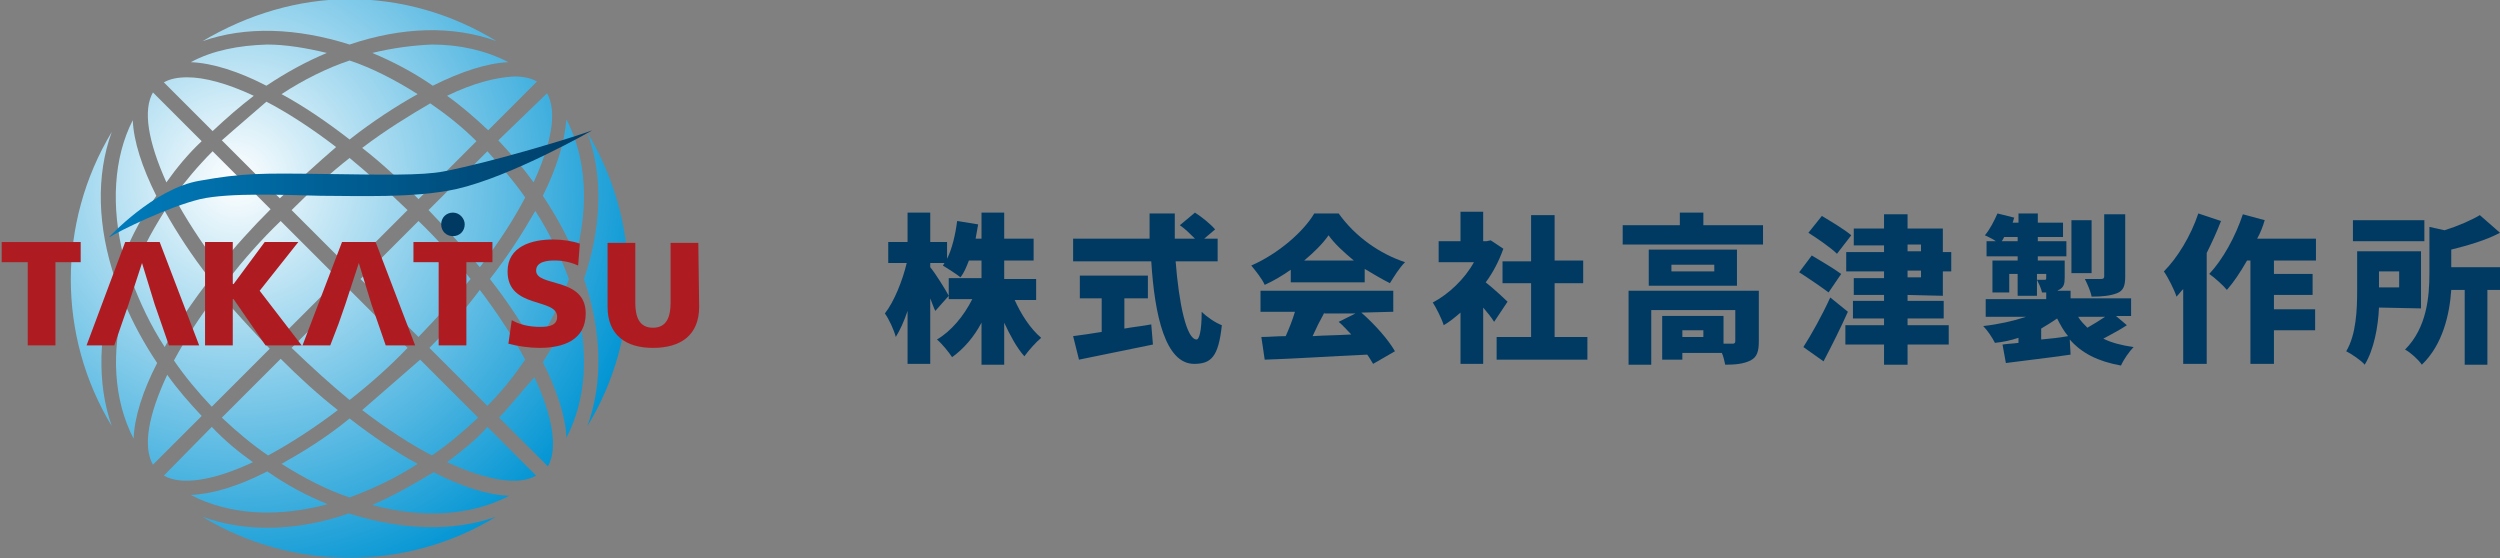 <?xml version="1.0" encoding="utf-8"?>
<!-- Generator: Adobe Illustrator 26.2.1, SVG Export Plug-In . SVG Version: 6.00 Build 0)  -->
<svg version="1.1" id="_レイヤー_2" xmlns="http://www.w3.org/2000/svg" xmlns:xlink="http://www.w3.org/1999/xlink" x="0px"
	 y="0px" viewBox="0 0 297.5 66.4" style="enable-background:new 0 0 297.5 66.4;" xml:space="preserve">
<rect x="0" y="0" width="297.5" height="66.4" fill="#808080" stroke="none"/>
<style type="text/css">
	.st0{fill:#003A63;}
	
		.st1{clip-path:url(#SVGID_00000016066526020596700380000012109921163007943839_);fill:url(#SVGID_00000034788991040462391860000007722941382369214899_);}
	
		.st2{clip-path:url(#SVGID_00000163066712064995968320000010643168231464384432_);fill:url(#SVGID_00000033364017582334417230000012344018930431993775_);}
	
		.st3{clip-path:url(#SVGID_00000176023174812129281760000016677642124816877742_);fill:url(#SVGID_00000102544427835751155130000000512769306359821992_);}
	
		.st4{clip-path:url(#SVGID_00000063630909509445992840000001900036720415775150_);fill:url(#SVGID_00000026128495380729377110000003958865881818900411_);}
	
		.st5{clip-path:url(#SVGID_00000020363011799881060660000013708088446814722185_);fill:url(#SVGID_00000070832600483640494550000007593311366799375754_);}
	
		.st6{clip-path:url(#SVGID_00000123419149063757224790000005352971133878955959_);fill:url(#SVGID_00000121258174299019940840000007489979074597318576_);}
	
		.st7{clip-path:url(#SVGID_00000115485983156486392680000006496052845313576368_);fill:url(#SVGID_00000039845323946521179990000000216535354004459946_);}
	
		.st8{clip-path:url(#SVGID_00000176011193389414708350000003131607005394201268_);fill:url(#SVGID_00000089556791865296751510000014664166373973873066_);}
	
		.st9{clip-path:url(#SVGID_00000093857439771420185850000007703576116098221200_);fill:url(#SVGID_00000050635349539959172350000001892606331688704129_);}
	
		.st10{clip-path:url(#SVGID_00000078005833297022314560000006410132216357117072_);fill:url(#SVGID_00000141434960366896186740000006652585163635817901_);}
	
		.st11{clip-path:url(#SVGID_00000081607762563758333460000005851013437499054778_);fill:url(#SVGID_00000140013526213962940520000006498380500666102677_);}
	
		.st12{clip-path:url(#SVGID_00000005250127552335400370000006370765083507343497_);fill:url(#SVGID_00000141428018480159140100000007309044424837012874_);}
	
		.st13{clip-path:url(#SVGID_00000070808166035788494900000004824082492884090815_);fill:url(#SVGID_00000171711644668468758270000012035276964167089812_);}
	
		.st14{clip-path:url(#SVGID_00000057150312606455113770000013061478010903130044_);fill:url(#SVGID_00000085964058259592676870000003199113709514571183_);}
	
		.st15{clip-path:url(#SVGID_00000082336797337227052770000008378339262472226463_);fill:url(#SVGID_00000150815244278296677220000002056599606901402302_);}
	
		.st16{clip-path:url(#SVGID_00000036210239965055971730000006268037856225883045_);fill:url(#SVGID_00000152979583371627472380000012125520065954309818_);}
	
		.st17{clip-path:url(#SVGID_00000119805749616806774140000008703426217503230857_);fill:url(#SVGID_00000034797047798598155280000009171065987103320721_);}
	
		.st18{clip-path:url(#SVGID_00000054987057663985844060000013402351283634113715_);fill:url(#SVGID_00000073717235352408459990000007643202889564175489_);}
	
		.st19{clip-path:url(#SVGID_00000130636581424851978130000009427838656280167350_);fill:url(#SVGID_00000009577717021533173490000007991239424564650124_);}
	
		.st20{clip-path:url(#SVGID_00000176740060948091684860000015986913757065174167_);fill:url(#SVGID_00000091728957979554556660000015170833375247797913_);}
	
		.st21{clip-path:url(#SVGID_00000133520763870766635990000000540258078811496126_);fill:url(#SVGID_00000091710960109389155410000005118521353136004522_);}
	
		.st22{clip-path:url(#SVGID_00000110443525232276190480000016122297399793779334_);fill:url(#SVGID_00000174572171844860986250000016085649647437542831_);}
	
		.st23{clip-path:url(#SVGID_00000063592006195361787910000003208291593234515340_);fill:url(#SVGID_00000151511025681537770250000000355147744115425419_);}
	
		.st24{clip-path:url(#SVGID_00000088127566582585557020000008947285016326065291_);fill:url(#SVGID_00000147204192665976304480000015030804645428935068_);}
	
		.st25{clip-path:url(#SVGID_00000126323286601054457220000006934187666825624989_);fill:url(#SVGID_00000001648181813339772800000015158782251911851154_);}
	
		.st26{clip-path:url(#SVGID_00000000913936068983832550000010653841049178139572_);fill:url(#SVGID_00000040546851512079861640000002105580002728646531_);}
	
		.st27{clip-path:url(#SVGID_00000132769048998671021900000004856450585385490053_);fill:url(#SVGID_00000054968972533050735180000000477894489512344753_);}
	
		.st28{clip-path:url(#SVGID_00000168115299421934128160000006112063801423508145_);fill:url(#SVGID_00000098917358568457189830000004307967282896919979_);}
	
		.st29{clip-path:url(#SVGID_00000064339966286864212360000007419575825214113450_);fill:url(#SVGID_00000023254577141274532430000012020979087839555246_);}
	
		.st30{clip-path:url(#SVGID_00000183210769065728933320000017144975342031508138_);fill:url(#SVGID_00000049216549679309960950000007349753657261977231_);}
	
		.st31{clip-path:url(#SVGID_00000140010909239305363580000015025759446374231424_);fill:url(#SVGID_00000032612483904624625630000016570067736910136758_);}
	
		.st32{clip-path:url(#SVGID_00000080178444103598955380000009610804027776417970_);fill:url(#SVGID_00000182492165078287107510000013462295689856601272_);}
	
		.st33{clip-path:url(#SVGID_00000049217265475296347430000005758865826242495112_);fill:url(#SVGID_00000166646745997645150760000009273058957032075167_);}
	
		.st34{clip-path:url(#SVGID_00000076564081735387251190000012252257583418759848_);fill:url(#SVGID_00000179622668104675239710000005748751483918156698_);}
	
		.st35{clip-path:url(#SVGID_00000094582481660910343440000005334721005087138213_);fill:url(#SVGID_00000065042290986427643170000008465444585869635242_);}
	
		.st36{clip-path:url(#SVGID_00000091014990745013164330000012947876338260495254_);fill:url(#SVGID_00000010295763397864427880000001177426738074728094_);}
	.st37{fill:#AE1C22;}
	
		.st38{clip-path:url(#SVGID_00000170270750212369219010000006207739791581077941_);fill:url(#SVGID_00000075152601427195182680000012861328398591599253_);}
</style>
<g id="_レイヤー_1-2">
	<path class="st0" d="M120.7,35.6c0.8,1.8,1.9,3.5,3.2,4.6c-0.6,0.5-1.5,1.5-2,2.2c-0.9-1-1.7-2.5-2.4-4v5h-2.7v-5
		c-0.9,1.7-2.1,3.1-3.5,4.1c-0.4-0.6-1.2-1.6-1.8-2.1c1.7-1,3.2-2.8,4.2-4.8h-2.8v-2.5h3.9V31h-1.5c-0.3,0.8-0.6,1.5-1,2
		c-0.5-0.4-1.6-1.1-2.1-1.4c0.1-0.1,0.1-0.2,0.2-0.3h-1.7v0.5c0.6,0.7,1.9,2.8,2.2,3.4l-1.6,1.8c-0.2-0.4-0.4-1-0.6-1.5v7.8H108
		v-6.3c-0.4,1.2-0.9,2.3-1.4,3.1c-0.2-0.8-0.8-2.1-1.3-2.8c1.1-1.4,2.1-3.9,2.6-6h-2.2v-2.5h2.3v-3.5h2.7v3.5h2v2
		c0.6-1.2,1-2.9,1.2-4.5l2.5,0.4c-0.1,0.6-0.2,1.1-0.3,1.7h0.7v-3.1h2.7v3.1h3.5V31h-3.5v2.2h3.8v2.5H120.7L120.7,35.6z"/>
	<path class="st0" d="M133.8,39.1c1.1-0.2,2.2-0.3,3.2-0.5l0.2,2.4c-3,0.6-6.3,1.3-8.8,1.8l-0.7-2.8c0.9-0.1,2.1-0.3,3.4-0.5v-4
		h-2.6v-2.7h8.1v2.7h-2.8V39.1z M139.9,31.1c0.4,5.1,1.3,9.3,2.5,9.3c0.3,0,0.6-1,0.6-3.3c0.6,0.6,1.6,1.3,2.4,1.6
		c-0.4,3.8-1.3,4.6-3.3,4.6c-3.4,0-4.7-5.7-5.1-12.2h-9.3v-2.7h9.1c0-1,0-2,0-3h3c0,1,0,2,0,3h2.4c-0.5-0.5-1.2-1.2-1.8-1.6l1.8-1.5
		c0.8,0.5,1.9,1.4,2.4,2l-1.3,1.1h1.6v2.7L139.9,31.1L139.9,31.1z"/>
	<path class="st0" d="M153.6,32.1c-1,0.7-2,1.3-3.1,1.8c-0.3-0.7-1.1-1.7-1.6-2.3c3.2-1.4,6.2-4,7.5-6.2h2.9c2,2.8,4.9,4.8,7.9,5.8
		c-0.7,0.7-1.3,1.7-1.8,2.5c-1-0.5-2-1.1-3-1.7v1.6h-8.8V32.1z M162,37.2c1.6,1.4,3.2,3.2,4,4.6l-2.6,1.5c-0.2-0.3-0.4-0.7-0.7-1.1
		c-4.4,0.2-8.9,0.5-12.2,0.6l-0.4-2.7c0.9,0,1.8-0.1,2.9-0.1c0.4-0.9,0.8-1.9,1.1-2.9h-4.1v-2.5h15.8v2.5L162,37.2L162,37.2z
		 M161.1,31c-1.2-1-2.3-2-3-3c-0.7,1-1.7,2-2.9,3H161.1z M157.6,37.2c-0.5,0.9-1,1.9-1.4,2.8c1.5-0.1,3.1-0.1,4.6-0.2
		c-0.5-0.5-1-1.1-1.5-1.5l2-1H157.6L157.6,37.2z"/>
	<path class="st0" d="M177.8,38.3c-0.3-0.5-0.8-1.1-1.3-1.7v6.7h-2.7v-6.1c-0.7,0.6-1.3,1.1-2,1.5c-0.2-0.7-0.9-2.1-1.3-2.7
		c1.9-1,3.8-2.8,4.9-4.8h-4.2v-2.5h2.6v-3.5h2.7v3.5h0.4l0.5-0.1l1.5,1c-0.5,1.4-1.2,2.8-2.1,4c0.9,0.7,2.3,2,2.6,2.3L177.8,38.3
		L177.8,38.3z M188.9,40.1v2.7h-10.8v-2.7h4.1v-6.4h-3.4v-2.6h3.4v-5.5h2.8V31h3.4v2.7h-3.4v6.4H188.9L188.9,40.1z"/>
	<path class="st0" d="M209.8,26.8v2.3h-16.7v-2.3h6.8v-1.5h2.8v1.5H209.8L209.8,26.8z M209.3,40.6c0,1.2-0.2,1.9-1,2.3
		c-0.8,0.4-1.8,0.5-3,0.5c-0.1-0.4-0.2-1-0.4-1.4h-4.7v0.8h-2.4v-5.2h7.3v3.3c0.5,0,0.9,0,1.1,0c0.2,0,0.3-0.1,0.3-0.3v-3.7h-10v6.5
		h-2.7v-8.8h15.5V40.6L209.3,40.6z M206.7,34h-10.5v-4.3h10.5V34z M204,31.5h-5.1v0.8h5.1C204,32.2,204,31.5,204,31.5z M202.7,39.3
		h-2.5v0.8h2.5V39.3z"/>
	<path class="st0" d="M217.6,34.8c-0.8-0.6-2.4-1.7-3.5-2.4l1.5-2c1,0.6,2.7,1.6,3.5,2.2L217.6,34.8L217.6,34.8z M219.9,37.1
		c-0.9,2-1.9,4-2.9,5.9l-2.4-1.7c0.9-1.4,2.2-3.7,3.2-5.9L219.9,37.1L219.9,37.1z M218.6,30.2c-0.7-0.7-2.3-1.8-3.4-2.5l1.6-2
		c1,0.6,2.7,1.6,3.5,2.3L218.6,30.2L218.6,30.2z M227,35.1v0.7h4.3v2.1H227v0.8h4.9v2.3H227v2.4h-2.8v-2.4h-4.6v-2.3h4.6v-0.8h-3.7
		v-2.1h3.7v-0.7h-3.6v-2h3.6v-0.8h-4.5v-2.3h4.5v-0.8h-3.6v-2h3.6v-1.7h2.8v1.7h4.2v2.8h1v2.3h-1v2.9L227,35.1L227,35.1z M227,29.9
		h1.6v-0.8H227V29.9z M227,33h1.6v-0.8H227V33z"/>
	<path class="st0" d="M253.1,38.7c-0.9,0.6-1.9,1.1-2.8,1.6c1,0.5,2.2,0.8,3.6,1c-0.5,0.5-1.2,1.5-1.5,2.2c-2.8-0.5-4.7-1.5-6.1-3.1
		l0.1,1.8c-2.7,0.4-5.5,0.7-7.7,1l-0.4-2.2c0.6-0.1,1.2-0.1,1.9-0.2v-0.6c-0.9,0.3-1.8,0.5-2.8,0.6c-0.3-0.6-0.9-1.5-1.4-2
		c1.8-0.2,3.6-0.6,5.1-1.1h-4.8v-2.1h7.2v-0.8H243c-0.1-0.5-0.4-1.1-0.6-1.5c0.3,0,0.7,0,0.9,0c0.1,0,0.2,0,0.2-0.2v-0.5h-1.1v2.6
		h-2.3v-2.6h-1v2.2h-2V31h3v-0.5h-3.7v-1.8h1.1c-0.4-0.3-0.9-0.5-1.3-0.7c0.6-0.7,1.1-1.7,1.5-2.6l2,0.5c-0.1,0.2-0.1,0.4-0.2,0.6
		h0.7v-1.1h2.3v1.1h3v1.7h-3v0.5h3.4v1.8h-3.4V31h3.2V33c0,0.8-0.1,1.2-0.7,1.5c-0.1,0-0.1,0.1-0.2,0.1h1.6v0.9h7.2v2.1h-1.8
		L253.1,38.7L253.1,38.7z M240.1,28.7v-0.5h-1.6c-0.1,0.2-0.2,0.4-0.3,0.5H240.1z M242.9,40.4c1.1-0.1,2.1-0.2,3.2-0.4
		c-0.5-0.6-0.9-1.3-1.3-2.1c-0.6,0.4-1.2,0.8-1.9,1.2V40.4L242.9,40.4z M248.9,32.5h-2.4v-6.3h2.4V32.5z M247.3,37.7
		c0.3,0.5,0.7,0.9,1.1,1.3c0.7-0.4,1.5-0.9,2.1-1.3H247.3L247.3,37.7z M252.9,32.9c0,1.1-0.2,1.7-1,2c-0.8,0.3-1.7,0.4-3,0.4
		c-0.1-0.6-0.5-1.5-0.8-2.1c0.7,0,1.7,0,1.9,0c0.3,0,0.4-0.1,0.4-0.3v-7.4h2.5L252.9,32.9L252.9,32.9z"/>
	<path class="st0" d="M264.3,26.3c-0.5,1.3-1.1,2.6-1.7,3.8v13.2h-2.8v-8.9c-0.3,0.3-0.5,0.6-0.8,0.9c-0.2-0.7-1-2.3-1.5-3
		c1.6-1.6,3.2-4.2,4.1-6.9L264.3,26.3L264.3,26.3z M270.6,31v1.6h4.6v2.5h-4.6v1.7h4.9v2.5h-4.9v4h-2.8V31h-0.4
		c-0.8,1.4-1.6,2.6-2.4,3.5c-0.4-0.5-1.5-1.5-2.1-1.9c1.6-1.7,3.1-4.4,4-7.1l2.6,0.7c-0.2,0.7-0.5,1.5-0.9,2.2h7V31L270.6,31
		L270.6,31z"/>
	<path class="st0" d="M283.1,36.6c-0.1,2.3-0.6,5-1.7,6.8c-0.4-0.5-1.6-1.3-2.2-1.6c1.2-2,1.3-5,1.3-7.2v-4.7h7.6v6.8L283.1,36.6
		L283.1,36.6z M288.5,28.7H280v-2.5h8.5V28.7z M283.1,32.3v1.9h2.4v-1.9H283.1z M291.7,31.8h5.8v2.7H296v8.9h-2.7v-8.9h-1.6
		c-0.2,2.9-1,6.5-3.5,8.9c-0.4-0.6-1.4-1.5-2-1.8c2.6-2.6,2.9-6.3,2.9-9.1V27l1.8,0.4c1.6-0.5,3.2-1.2,4.2-1.8l2.4,2.1
		c-1.7,0.9-3.8,1.5-5.8,2V31.8L291.7,31.8z"/>
</g>
<g>
	<g>
		<g>
			<defs>
				<path id="SVGID_1_" d="M22.7,7.4c2.6,0.1,5.7,1.1,9,2.8c2.4-1.6,4.8-2.9,7.2-3.9c-2.5-0.6-4.9-1-7.1-1C28.4,5.4,25.3,6,22.7,7.4
					"/>
			</defs>
			<clipPath id="SVGID_00000179640540464754903790000015111514479886070669_">
				<use xlink:href="#SVGID_1_"  style="overflow:visible;"/>
			</clipPath>
			
				<radialGradient id="SVGID_00000055701432302659634390000006678009698350703033_" cx="-184.165" cy="269.135" r="1.082" gradientTransform="matrix(33.26 33.26 -33.26 33.26 15104.971 -2804.737)" gradientUnits="userSpaceOnUse">
				<stop  offset="0" style="stop-color:#FFFFFF"/>
				<stop  offset="1" style="stop-color:#0094D3"/>
			</radialGradient>
			
				<polygon style="clip-path:url(#SVGID_00000179640540464754903790000015111514479886070669_);fill:url(#SVGID_00000055701432302659634390000006678009698350703033_);" points="
				30.8,-2.7 41.3,7.8 30.8,18.3 20.3,7.8 			"/>
		</g>
	</g>
	<g>
		<g>
			<defs>
				<path id="SVGID_00000029739000618077047770000009703041002452714882_" d="M26.4,16.7l6.9,6.9c2.3-2.2,4.6-4.3,6.7-6.1
					c-3-2.3-5.8-4.1-8.3-5.4C30,13.6,28.2,15.1,26.4,16.7"/>
			</defs>
			<clipPath id="SVGID_00000122710847387746960640000015818058430663268515_">
				<use xlink:href="#SVGID_00000029739000618077047770000009703041002452714882_"  style="overflow:visible;"/>
			</clipPath>
			
				<radialGradient id="SVGID_00000106112586634658389440000014094154722134058659_" cx="-184.165" cy="269.135" r="1.082" gradientTransform="matrix(33.261 33.261 -33.261 33.261 15105.193 -2804.773)" gradientUnits="userSpaceOnUse">
				<stop  offset="0" style="stop-color:#FFFFFF"/>
				<stop  offset="1" style="stop-color:#0094D3"/>
			</radialGradient>
			
				<polygon style="clip-path:url(#SVGID_00000122710847387746960640000015818058430663268515_);fill:url(#SVGID_00000106112586634658389440000014094154722134058659_);" points="
				33.3,5.4 46,18 33.3,30.6 20.7,18 			"/>
		</g>
	</g>
	<g>
		<g>
			<defs>
				<path id="SVGID_00000056386125281347566050000002578209692246957994_" d="M34.7,25l6.9,6.9l6.9-6.9c-2.4-2.3-4.7-4.4-6.9-6.2
					C39.3,20.6,37,22.7,34.7,25"/>
			</defs>
			<clipPath id="SVGID_00000021089468461898185170000013914688142378210481_">
				<use xlink:href="#SVGID_00000056386125281347566050000002578209692246957994_"  style="overflow:visible;"/>
			</clipPath>
			
				<radialGradient id="SVGID_00000042002108078724645260000013555472196182618800_" cx="-184.165" cy="269.137" r="1.082" gradientTransform="matrix(33.256 33.256 -33.256 33.256 15103.183 -2804.467)" gradientUnits="userSpaceOnUse">
				<stop  offset="0" style="stop-color:#FFFFFF"/>
				<stop  offset="1" style="stop-color:#0094D3"/>
			</radialGradient>
			
				<polygon style="clip-path:url(#SVGID_00000021089468461898185170000013914688142378210481_);fill:url(#SVGID_00000042002108078724645260000013555472196182618800_);" points="
				41.6,11.8 55.2,25.4 41.6,38.9 28.1,25.4 			"/>
		</g>
	</g>
	<g>
		<g>
			<defs>
				<path id="SVGID_00000090292855427337696840000008503719632124102325_" d="M53.2,55c4.8,2.2,8.5,2.8,10.6,1.6l-5.8-5.8
					C56.5,52.5,54.9,53.7,53.2,55"/>
			</defs>
			<clipPath id="SVGID_00000077324755588759047050000014834071757588226985_">
				<use xlink:href="#SVGID_00000090292855427337696840000008503719632124102325_"  style="overflow:visible;"/>
			</clipPath>
			
				<radialGradient id="SVGID_00000036253368021879136640000012911262990870149808_" cx="-184.165" cy="269.137" r="1.082" gradientTransform="matrix(33.255 33.255 -33.255 33.255 15102.864 -2804.406)" gradientUnits="userSpaceOnUse">
				<stop  offset="0" style="stop-color:#FFFFFF"/>
				<stop  offset="1" style="stop-color:#0094D3"/>
			</radialGradient>
			
				<polygon style="clip-path:url(#SVGID_00000077324755588759047050000014834071757588226985_);fill:url(#SVGID_00000036253368021879136640000012911262990870149808_);" points="
				58.5,45.6 67.2,54.3 58.5,63.1 49.7,54.3 			"/>
		</g>
	</g>
	<g>
		<g>
			<defs>
				<path id="SVGID_00000018216390748079373900000002042422363553056189_" d="M34.7,41.4c2.4,2.3,4.7,4.4,6.9,6.2
					c2.3-1.8,4.7-3.9,6.9-6.2l-6.9-6.9L34.7,41.4z"/>
			</defs>
			<clipPath id="SVGID_00000032606417593609043290000010904394656751467174_">
				<use xlink:href="#SVGID_00000018216390748079373900000002042422363553056189_"  style="overflow:visible;"/>
			</clipPath>
			
				<radialGradient id="SVGID_00000043418300914559356490000004317108585235073932_" cx="-184.165" cy="269.135" r="1.082" gradientTransform="matrix(33.26 33.26 -33.26 33.26 15104.702 -2804.701)" gradientUnits="userSpaceOnUse">
				<stop  offset="0" style="stop-color:#FFFFFF"/>
				<stop  offset="1" style="stop-color:#0094D3"/>
			</radialGradient>
			
				<polygon style="clip-path:url(#SVGID_00000032606417593609043290000010904394656751467174_);fill:url(#SVGID_00000043418300914559356490000004317108585235073932_);" points="
				41.6,27.5 55.2,41 41.6,54.6 28,41 			"/>
		</g>
	</g>
	<g>
		<g>
			<defs>
				<path id="SVGID_00000088119869872831039680000002437275711731205281_" d="M43.1,48.8c3,2.3,5.8,4.1,8.3,5.4
					c1.9-1.3,3.7-2.8,5.5-4.5l-6.9-6.9C47.6,44.9,45.3,46.9,43.1,48.8"/>
			</defs>
			<clipPath id="SVGID_00000139996593204809811800000002772308001692626310_">
				<use xlink:href="#SVGID_00000088119869872831039680000002437275711731205281_"  style="overflow:visible;"/>
			</clipPath>
			
				<radialGradient id="SVGID_00000004519724951323090580000004202260761364787082_" cx="-184.165" cy="269.135" r="1.082" gradientTransform="matrix(33.26 33.26 -33.26 33.26 15104.703 -2804.702)" gradientUnits="userSpaceOnUse">
				<stop  offset="0" style="stop-color:#FFFFFF"/>
				<stop  offset="1" style="stop-color:#0094D3"/>
			</radialGradient>
			
				<polygon style="clip-path:url(#SVGID_00000139996593204809811800000002772308001692626310_);fill:url(#SVGID_00000004519724951323090580000004202260761364787082_);" points="
				49.9,35.8 62.5,48.4 49.9,61 37.3,48.4 			"/>
		</g>
	</g>
	<g>
		<g>
			<defs>
				<path id="SVGID_00000163783243630831021190000003917292557260775097_" d="M20.7,23.4c1.4,2.6,3.2,5.4,5.4,8.3
					c1.8-2.3,3.9-4.6,6.1-6.8l-6.9-6.9C23.6,19.7,22,21.6,20.7,23.4"/>
			</defs>
			<clipPath id="SVGID_00000018937405030568586370000010651485794024732310_">
				<use xlink:href="#SVGID_00000163783243630831021190000003917292557260775097_"  style="overflow:visible;"/>
			</clipPath>
			
				<radialGradient id="SVGID_00000019648800225027791560000009096527935324466332_" cx="-184.165" cy="269.136" r="1.082" gradientTransform="matrix(33.256 33.256 -33.256 33.256 15103.27 -2804.479)" gradientUnits="userSpaceOnUse">
				<stop  offset="0" style="stop-color:#FFFFFF"/>
				<stop  offset="1" style="stop-color:#0094D3"/>
			</radialGradient>
			
				<polygon style="clip-path:url(#SVGID_00000018937405030568586370000010651485794024732310_);fill:url(#SVGID_00000019648800225027791560000009096527935324466332_);" points="
				26.4,12.3 39,24.9 26.4,37.5 13.8,24.9 			"/>
		</g>
	</g>
	<g>
		<g>
			<defs>
				<path id="SVGID_00000043417776221876109640000008266461484098649002_" d="M42.9,33.2l6.9,6.9c2.3-2.4,4.4-4.7,6.2-6.9
					c-1.8-2.3-3.9-4.7-6.2-6.9L42.9,33.2z"/>
			</defs>
			<clipPath id="SVGID_00000146487570527395008460000000537645537797960889_">
				<use xlink:href="#SVGID_00000043417776221876109640000008266461484098649002_"  style="overflow:visible;"/>
			</clipPath>
			
				<radialGradient id="SVGID_00000112606037701336412490000000209970505954432438_" cx="-184.165" cy="269.136" r="1.082" gradientTransform="matrix(33.258 33.258 -33.258 33.258 15103.945 -2804.586)" gradientUnits="userSpaceOnUse">
				<stop  offset="0" style="stop-color:#FFFFFF"/>
				<stop  offset="1" style="stop-color:#0094D3"/>
			</radialGradient>
			
				<polygon style="clip-path:url(#SVGID_00000146487570527395008460000000537645537797960889_);fill:url(#SVGID_00000112606037701336412490000000209970505954432438_);" points="
				49.4,19.6 63,33.2 49.4,46.8 35.9,33.2 			"/>
		</g>
	</g>
	<g>
		<g>
			<defs>
				<path id="SVGID_00000121978323775923900370000012246077223969308575_" d="M27.2,33.2c1.8,2.3,3.9,4.6,6.2,6.9l6.9-6.9l-6.9-6.9
					C31.1,28.5,29,30.9,27.2,33.2"/>
			</defs>
			<clipPath id="SVGID_00000155866964163567151080000015878214676920082575_">
				<use xlink:href="#SVGID_00000121978323775923900370000012246077223969308575_"  style="overflow:visible;"/>
			</clipPath>
			
				<radialGradient id="SVGID_00000144339204691036678480000014625906861244464542_" cx="-184.165" cy="269.136" r="1.082" gradientTransform="matrix(33.259 33.259 -33.259 33.259 15104.395 -2804.66)" gradientUnits="userSpaceOnUse">
				<stop  offset="0" style="stop-color:#FFFFFF"/>
				<stop  offset="1" style="stop-color:#0094D3"/>
			</radialGradient>
			
				<polygon style="clip-path:url(#SVGID_00000155866964163567151080000015878214676920082575_);fill:url(#SVGID_00000144339204691036678480000014625906861244464542_);" points="
				33.8,19.6 47.4,33.2 33.8,46.7 20.2,33.2 			"/>
		</g>
	</g>
	<g>
		<g>
			<defs>
				<path id="SVGID_00000135676548093101091360000004096779920424259243_" d="M44.3,6.3c2.4,1,4.9,2.3,7.2,3.9
					c3.4-1.7,6.5-2.7,9-2.8c-2.7-1.4-5.8-2.1-9.1-2.1C49.1,5.4,46.8,5.7,44.3,6.3"/>
			</defs>
			<clipPath id="SVGID_00000079487801191891889230000007650015567155550098_">
				<use xlink:href="#SVGID_00000135676548093101091360000004096779920424259243_"  style="overflow:visible;"/>
			</clipPath>
			
				<radialGradient id="SVGID_00000077313542041875520950000002316616118262447501_" cx="-184.165" cy="269.137" r="1.082" gradientTransform="matrix(33.255 33.255 -33.255 33.255 15102.861 -2804.406)" gradientUnits="userSpaceOnUse">
				<stop  offset="0" style="stop-color:#FFFFFF"/>
				<stop  offset="1" style="stop-color:#0094D3"/>
			</radialGradient>
			
				<polygon style="clip-path:url(#SVGID_00000079487801191891889230000007650015567155550098_);fill:url(#SVGID_00000077313542041875520950000002316616118262447501_);" points="
				52.4,-2.7 62.9,7.8 52.4,18.3 41.9,7.8 			"/>
		</g>
	</g>
	<g>
		<g>
			<defs>
				<path id="SVGID_00000007391376159966256840000004388046524176527749_" d="M53.2,11.4c1.7,1.2,3.3,2.6,4.9,4.1l5.8-5.8
					c-0.7-0.4-1.6-0.6-2.7-0.6C59,9.2,56.3,9.9,53.2,11.4"/>
			</defs>
			<clipPath id="SVGID_00000133526371516146586350000003007654995794539185_">
				<use xlink:href="#SVGID_00000007391376159966256840000004388046524176527749_"  style="overflow:visible;"/>
			</clipPath>
			
				<radialGradient id="SVGID_00000021815657879723195540000001033118927570668692_" cx="-184.165" cy="269.136" r="1.082" gradientTransform="matrix(33.258 33.258 -33.258 33.258 15104.081 -2804.591)" gradientUnits="userSpaceOnUse">
				<stop  offset="0" style="stop-color:#FFFFFF"/>
				<stop  offset="1" style="stop-color:#0094D3"/>
			</radialGradient>
			
				<polygon style="clip-path:url(#SVGID_00000133526371516146586350000003007654995794539185_);fill:url(#SVGID_00000021815657879723195540000001033118927570668692_);" points="
				58.5,3.8 66.9,12.4 58.5,20.8 50,12.4 			"/>
		</g>
	</g>
	<g>
		<g>
			<defs>
				<path id="SVGID_00000016047260808868085050000008558680183574227605_" d="M51,25c2.2,2.3,4.3,4.6,6.1,6.8c2.3-3,4.1-5.8,5.4-8.3
					c-1.3-1.9-2.9-3.7-4.5-5.5L51,25z"/>
			</defs>
			<clipPath id="SVGID_00000155148809119203589920000005377501669068025001_">
				<use xlink:href="#SVGID_00000016047260808868085050000008558680183574227605_"  style="overflow:visible;"/>
			</clipPath>
			
				<radialGradient id="SVGID_00000083067599936385009910000002386528466679632040_" cx="-184.165" cy="269.136" r="1.082" gradientTransform="matrix(33.258 33.258 -33.258 33.258 15104.065 -2804.589)" gradientUnits="userSpaceOnUse">
				<stop  offset="0" style="stop-color:#FFFFFF"/>
				<stop  offset="1" style="stop-color:#0094D3"/>
			</radialGradient>
			
				<polygon style="clip-path:url(#SVGID_00000155148809119203589920000005377501669068025001_);fill:url(#SVGID_00000083067599936385009910000002386528466679632040_);" points="
				56.8,12.3 69.5,24.9 56.8,37.5 44.2,24.9 			"/>
		</g>
	</g>
	<g>
		<g>
			<defs>
				<path id="SVGID_00000121960476896621961540000012840189177179939477_" d="M24.1,4.9c5.1-1.8,11.2-1.6,17.5,0.4
					C47.8,3.2,53.9,3,59.1,4.9c-5.4-3.3-11.4-5-17.5-5S29.5,1.7,24.1,4.9"/>
			</defs>
			<clipPath id="SVGID_00000087379010737031880740000004116150575498156476_">
				<use xlink:href="#SVGID_00000121960476896621961540000012840189177179939477_"  style="overflow:visible;"/>
			</clipPath>
			
				<radialGradient id="SVGID_00000044859389099310157460000013595913265089173432_" cx="-184.165" cy="269.136" r="1.082" gradientTransform="matrix(33.257 33.257 -33.257 33.257 15103.584 -2804.531)" gradientUnits="userSpaceOnUse">
				<stop  offset="0" style="stop-color:#FFFFFF"/>
				<stop  offset="1" style="stop-color:#0094D3"/>
			</radialGradient>
			
				<polygon style="clip-path:url(#SVGID_00000087379010737031880740000004116150575498156476_);fill:url(#SVGID_00000044859389099310157460000013595913265089173432_);" points="
				41.6,-17.5 61.7,2.7 41.6,22.8 21.5,2.7 			"/>
		</g>
	</g>
	<g>
		<g>
			<defs>
				<path id="SVGID_00000134233249553780296410000004317623475200228012_" d="M43.1,17.6c2.3,1.8,4.6,3.9,6.7,6.1l6.9-6.9
					c-1.7-1.7-3.6-3.2-5.5-4.5C48.8,13.7,46,15.4,43.1,17.6"/>
			</defs>
			<clipPath id="SVGID_00000000209118797754107460000016386107503674026414_">
				<use xlink:href="#SVGID_00000134233249553780296410000004317623475200228012_"  style="overflow:visible;"/>
			</clipPath>
			
				<radialGradient id="SVGID_00000068646754411083752450000018366977725517671306_" cx="-184.165" cy="269.136" r="1.082" gradientTransform="matrix(33.256 33.256 -33.256 33.256 15103.318 -2804.488)" gradientUnits="userSpaceOnUse">
				<stop  offset="0" style="stop-color:#FFFFFF"/>
				<stop  offset="1" style="stop-color:#0094D3"/>
			</radialGradient>
			
				<polygon style="clip-path:url(#SVGID_00000000209118797754107460000016386107503674026414_);fill:url(#SVGID_00000068646754411083752450000018366977725517671306_);" points="
				49.9,5.4 62.5,18 49.9,30.6 37.3,18 			"/>
		</g>
	</g>
	<g>
		<g>
			<defs>
				<path id="SVGID_00000060740970082550370880000012071503531003979167_" d="M51.1,41.4l6.9,6.9c1.7-1.7,3.2-3.6,4.5-5.5
					c-1.4-2.6-3.2-5.4-5.4-8.3C55.3,36.9,53.3,39.2,51.1,41.4"/>
			</defs>
			<clipPath id="SVGID_00000036933034711540904970000006373959673933138873_">
				<use xlink:href="#SVGID_00000060740970082550370880000012071503531003979167_"  style="overflow:visible;"/>
			</clipPath>
			
				<radialGradient id="SVGID_00000040564457051642095120000004911403248566492070_" cx="-184.165" cy="269.136" r="1.082" gradientTransform="matrix(33.258 33.258 -33.258 33.258 15103.901 -2804.58)" gradientUnits="userSpaceOnUse">
				<stop  offset="0" style="stop-color:#FFFFFF"/>
				<stop  offset="1" style="stop-color:#0094D3"/>
			</radialGradient>
			
				<polygon style="clip-path:url(#SVGID_00000036933034711540904970000006373959673933138873_);fill:url(#SVGID_00000040564457051642095120000004911403248566492070_);" points="
				56.8,28.9 69.5,41.5 56.8,54.1 44.2,41.5 			"/>
		</g>
	</g>
	<g>
		<g>
			<defs>
				<path id="SVGID_00000121967015324181316470000007727188895642312350_" d="M59.4,49.7l5.8,5.8c1.2-2.1,0.6-5.9-1.6-10.6
					C62.2,46.4,60.9,48.1,59.4,49.7"/>
			</defs>
			<clipPath id="SVGID_00000117652852596041130410000005476429598611001740_">
				<use xlink:href="#SVGID_00000121967015324181316470000007727188895642312350_"  style="overflow:visible;"/>
			</clipPath>
			
				<radialGradient id="SVGID_00000124121691370690669050000013735976911402293415_" cx="-184.165" cy="269.135" r="1.082" gradientTransform="matrix(33.261 33.261 -33.261 33.261 15105.378 -2804.814)" gradientUnits="userSpaceOnUse">
				<stop  offset="0" style="stop-color:#FFFFFF"/>
				<stop  offset="1" style="stop-color:#0094D3"/>
			</radialGradient>
			
				<polygon style="clip-path:url(#SVGID_00000117652852596041130410000005476429598611001740_);fill:url(#SVGID_00000124121691370690669050000013735976911402293415_);" points="
				62.7,41.3 71.5,50.1 62.7,58.8 54,50.1 			"/>
		</g>
	</g>
	<g>
		<g>
			<defs>
				<path id="SVGID_00000001656477361273982640000011396482424903494309_" d="M33.5,11.2c2.6,1.4,5.4,3.3,8.1,5.4
					c2.8-2.2,5.6-4,8.1-5.4c-2.7-1.7-5.4-3.1-8.1-4C38.9,8.1,36.1,9.5,33.5,11.2"/>
			</defs>
			<clipPath id="SVGID_00000090999160483166658760000013847875570555180464_">
				<use xlink:href="#SVGID_00000001656477361273982640000011396482424903494309_"  style="overflow:visible;"/>
			</clipPath>
			
				<radialGradient id="SVGID_00000161606883954391355690000000279461332063020712_" cx="-184.165" cy="269.136" r="1.082" gradientTransform="matrix(33.257 33.257 -33.257 33.257 15103.54 -2804.518)" gradientUnits="userSpaceOnUse">
				<stop  offset="0" style="stop-color:#FFFFFF"/>
				<stop  offset="1" style="stop-color:#0094D3"/>
			</radialGradient>
			
				<polygon style="clip-path:url(#SVGID_00000090999160483166658760000013847875570555180464_);fill:url(#SVGID_00000161606883954391355690000000279461332063020712_);" points="
				41.6,-0.9 54.4,11.9 41.6,24.7 28.8,11.9 			"/>
		</g>
	</g>
	<g>
		<g>
			<defs>
				<path id="SVGID_00000011745602653323010350000012183363663236177307_" d="M19.5,9.8l5.8,5.8c1.6-1.5,3.2-2.9,4.9-4.2
					c-3.2-1.5-5.9-2.2-7.9-2.2C21.1,9.2,20.2,9.4,19.5,9.8"/>
			</defs>
			<clipPath id="SVGID_00000111889473714504765100000011440495589315131267_">
				<use xlink:href="#SVGID_00000011745602653323010350000012183363663236177307_"  style="overflow:visible;"/>
			</clipPath>
			
				<radialGradient id="SVGID_00000065053884322389738030000001028514196816852667_" cx="-184.165" cy="269.136" r="1.082" gradientTransform="matrix(33.258 33.258 -33.258 33.258 15104.163 -2804.61)" gradientUnits="userSpaceOnUse">
				<stop  offset="0" style="stop-color:#FFFFFF"/>
				<stop  offset="1" style="stop-color:#0094D3"/>
			</radialGradient>
			
				<polygon style="clip-path:url(#SVGID_00000111889473714504765100000011440495589315131267_);fill:url(#SVGID_00000065053884322389738030000001028514196816852667_);" points="
				24.7,3.8 33.3,12.4 24.7,20.8 16.3,12.4 			"/>
		</g>
	</g>
	<g>
		<g>
			<defs>
				<path id="SVGID_00000072278171798321255820000008317266877080037273_" d="M64.6,43.1c1.7,3.4,2.7,6.5,2.8,9
					c2.4-4.6,2.7-10.3,1.1-16.3C67.5,38.4,66.1,40.7,64.6,43.1"/>
			</defs>
			<clipPath id="SVGID_00000106850995852037603680000009802850073625371316_">
				<use xlink:href="#SVGID_00000072278171798321255820000008317266877080037273_"  style="overflow:visible;"/>
			</clipPath>
			
				<radialGradient id="SVGID_00000150796099902562389230000006568253026610661045_" cx="-184.165" cy="269.137" r="1.082" gradientTransform="matrix(33.255 33.255 -33.255 33.255 15102.869 -2804.412)" gradientUnits="userSpaceOnUse">
				<stop  offset="0" style="stop-color:#FFFFFF"/>
				<stop  offset="1" style="stop-color:#0094D3"/>
			</radialGradient>
			
				<polygon style="clip-path:url(#SVGID_00000106850995852037603680000009802850073625371316_);fill:url(#SVGID_00000150796099902562389230000006568253026610661045_);" points="
				67.3,33.2 78.1,44 67.3,54.8 56.5,44 			"/>
		</g>
	</g>
	<g>
		<g>
			<defs>
				<path id="SVGID_00000043423259253219839250000003071055273994653877_" d="M64.6,23.3c1.6,2.4,2.9,4.8,3.9,7.2
					c1.6-6,1.3-11.7-1.1-16.3C67.2,16.8,66.3,19.9,64.6,23.3"/>
			</defs>
			<clipPath id="SVGID_00000135690686684321255930000011462950093786388397_">
				<use xlink:href="#SVGID_00000043423259253219839250000003071055273994653877_"  style="overflow:visible;"/>
			</clipPath>
			
				<radialGradient id="SVGID_00000020394036637632760220000005558792796768192958_" cx="-184.164" cy="269.137" r="1.082" gradientTransform="matrix(33.254 33.254 -33.254 33.254 15102.19 -2804.3)" gradientUnits="userSpaceOnUse">
				<stop  offset="0" style="stop-color:#FFFFFF"/>
				<stop  offset="1" style="stop-color:#0094D3"/>
			</radialGradient>
			
				<polygon style="clip-path:url(#SVGID_00000135690686684321255930000011462950093786388397_);fill:url(#SVGID_00000020394036637632760220000005558792796768192958_);" points="
				67.3,11.6 78.1,22.4 67.3,33.2 56.5,22.4 			"/>
		</g>
	</g>
	<g>
		<g>
			<defs>
				<path id="SVGID_00000183953663657229932220000006285973422827477181_" d="M58.3,33.2c2.2,2.8,4,5.6,5.4,8.1
					c1.7-2.7,3.1-5.4,4-8.1c-1-2.7-2.3-5.5-4-8.1C62.2,27.7,60.5,30.4,58.3,33.2"/>
			</defs>
			<clipPath id="SVGID_00000089560172837001163810000011797598948314991806_">
				<use xlink:href="#SVGID_00000183953663657229932220000006285973422827477181_"  style="overflow:visible;"/>
			</clipPath>
			
				<radialGradient id="SVGID_00000176017612086918435150000017645894036612943768_" cx="-184.165" cy="269.137" r="1.082" gradientTransform="matrix(33.255 33.255 -33.255 33.255 15102.913 -2804.42)" gradientUnits="userSpaceOnUse">
				<stop  offset="0" style="stop-color:#FFFFFF"/>
				<stop  offset="1" style="stop-color:#0094D3"/>
			</radialGradient>
			
				<polygon style="clip-path:url(#SVGID_00000089560172837001163810000011797598948314991806_);fill:url(#SVGID_00000176017612086918435150000017645894036612943768_);" points="
				62.9,20.4 75.7,33.2 62.9,46 50.1,33.2 			"/>
		</g>
	</g>
	<g>
		<g>
			<defs>
				<path id="SVGID_00000157282437065365367720000004472600836981026211_" d="M44.3,60.1c6,1.6,11.7,1.3,16.3-1.1
					c-2.6-0.1-5.7-1.1-9-2.8C49.1,57.7,46.8,59,44.3,60.1"/>
			</defs>
			<clipPath id="SVGID_00000056396593310510014030000009830519317378389416_">
				<use xlink:href="#SVGID_00000157282437065365367720000004472600836981026211_"  style="overflow:visible;"/>
			</clipPath>
			
				<radialGradient id="SVGID_00000066503960945743945390000012802951286371752863_" cx="-184.164" cy="269.138" r="1.082" gradientTransform="matrix(33.25 33.25 -33.25 33.25 15100.432 -2804.001)" gradientUnits="userSpaceOnUse">
				<stop  offset="0" style="stop-color:#FFFFFF"/>
				<stop  offset="1" style="stop-color:#0094D3"/>
			</radialGradient>
			
				<polygon style="clip-path:url(#SVGID_00000056396593310510014030000009830519317378389416_);fill:url(#SVGID_00000066503960945743945390000012802951286371752863_);" points="
				52.4,48.1 63.2,58.9 52.4,69.7 41.6,58.9 			"/>
		</g>
	</g>
	<g>
		<g>
			<defs>
				<path id="SVGID_00000052802049236829519900000004236724555958855079_" d="M19.8,21.7c1.2-1.7,2.6-3.4,4.2-4.9l-5.8-5.8
					C17,13.1,17.6,16.8,19.8,21.7"/>
			</defs>
			<clipPath id="SVGID_00000081645011763085606110000013300654078959020692_">
				<use xlink:href="#SVGID_00000052802049236829519900000004236724555958855079_"  style="overflow:visible;"/>
			</clipPath>
			
				<radialGradient id="SVGID_00000036214213246277318280000010060425456614216348_" cx="-184.164" cy="269.138" r="1.082" gradientTransform="matrix(33.251 33.251 -33.251 33.251 15101.029 -2804.107)" gradientUnits="userSpaceOnUse">
				<stop  offset="0" style="stop-color:#FFFFFF"/>
				<stop  offset="1" style="stop-color:#0094D3"/>
			</radialGradient>
			
				<polygon style="clip-path:url(#SVGID_00000081645011763085606110000013300654078959020692_);fill:url(#SVGID_00000036214213246277318280000010060425456614216348_);" points="
				20.5,7.6 29.2,16.3 20.5,25.1 11.7,16.3 			"/>
		</g>
	</g>
	<g>
		<g>
			<defs>
				<path id="SVGID_00000158707111916388811680000004721224259033923970_" d="M69.5,33.2c2.1,6.2,2.3,12.3,0.4,17.5
					c6.5-10.6,6.5-24.2,0-34.9C71.8,20.9,71.6,27,69.5,33.2"/>
			</defs>
			<clipPath id="SVGID_00000088833691265879116480000006136514783459840690_">
				<use xlink:href="#SVGID_00000158707111916388811680000004721224259033923970_"  style="overflow:visible;"/>
			</clipPath>
			
				<radialGradient id="SVGID_00000110432179004958913300000000840754916159043493_" cx="-184.165" cy="269.136" r="1.082" gradientTransform="matrix(33.257 33.257 -33.257 33.257 15103.632 -2804.537)" gradientUnits="userSpaceOnUse">
				<stop  offset="0" style="stop-color:#FFFFFF"/>
				<stop  offset="1" style="stop-color:#0094D3"/>
			</radialGradient>
			
				<polygon style="clip-path:url(#SVGID_00000088833691265879116480000006136514783459840690_);fill:url(#SVGID_00000110432179004958913300000000840754916159043493_);" points="
				73,12.3 93.9,33.2 73,54.1 52,33.2 			"/>
		</g>
	</g>
	<g>
		<g>
			<defs>
				<path id="SVGID_00000144312116272909678650000000194282438306985347_" d="M24.1,61.5C34.8,68,48.4,68,59,61.5
					c-5.1,1.8-11.2,1.6-17.5-0.4C35.5,63.2,29.3,63.4,24.1,61.5"/>
			</defs>
			<clipPath id="SVGID_00000123426725956561530750000010597579793475877781_">
				<use xlink:href="#SVGID_00000144312116272909678650000000194282438306985347_"  style="overflow:visible;"/>
			</clipPath>
			
				<radialGradient id="SVGID_00000143602821227768348950000016391584577358359728_" cx="-184.165" cy="269.136" r="1.082" gradientTransform="matrix(33.257 33.257 -33.257 33.257 15103.721 -2804.55)" gradientUnits="userSpaceOnUse">
				<stop  offset="0" style="stop-color:#FFFFFF"/>
				<stop  offset="1" style="stop-color:#0094D3"/>
			</radialGradient>
			
				<polygon style="clip-path:url(#SVGID_00000123426725956561530750000010597579793475877781_);fill:url(#SVGID_00000143602821227768348950000016391584577358359728_);" points="
				41.6,43.6 62.5,64.6 41.6,85.5 20.7,64.6 			"/>
		</g>
	</g>
	<g>
		<g>
			<defs>
				<path id="SVGID_00000156584729322579097090000011676682842868595593_" d="M33.5,55.2c2.7,1.7,5.4,3.1,8.1,4c2.7-1,5.5-2.3,8.1-4
					c-2.6-1.4-5.4-3.3-8.1-5.4C38.8,52.1,36,53.8,33.5,55.2"/>
			</defs>
			<clipPath id="SVGID_00000049910998866621317370000017461124689235360927_">
				<use xlink:href="#SVGID_00000156584729322579097090000011676682842868595593_"  style="overflow:visible;"/>
			</clipPath>
			
				<radialGradient id="SVGID_00000134210736620678057950000004129178982544945077_" cx="-184.165" cy="269.136" r="1.082" gradientTransform="matrix(33.259 33.259 -33.259 33.259 15104.57 -2804.682)" gradientUnits="userSpaceOnUse">
				<stop  offset="0" style="stop-color:#FFFFFF"/>
				<stop  offset="1" style="stop-color:#0094D3"/>
			</radialGradient>
			
				<polygon style="clip-path:url(#SVGID_00000049910998866621317370000017461124689235360927_);fill:url(#SVGID_00000134210736620678057950000004129178982544945077_);" points="
				41.6,41.7 54.4,54.5 41.6,67.3 28.8,54.5 			"/>
		</g>
	</g>
	<g>
		<g>
			<defs>
				<path id="SVGID_00000147930434918619070060000014623297209266231947_" d="M59.3,16.7c1.5,1.6,2.9,3.2,4.2,5
					c2.2-4.8,2.8-8.5,1.6-10.6L59.3,16.7z"/>
			</defs>
			<clipPath id="SVGID_00000082337998327753130530000012002534269681140097_">
				<use xlink:href="#SVGID_00000147930434918619070060000014623297209266231947_"  style="overflow:visible;"/>
			</clipPath>
			
				<radialGradient id="SVGID_00000099639265718648052530000003566850097901137811_" cx="-184.166" cy="269.134" r="1.082" gradientTransform="matrix(33.266 33.266 -33.266 33.266 15107.661 -2805.172)" gradientUnits="userSpaceOnUse">
				<stop  offset="0" style="stop-color:#FFFFFF"/>
				<stop  offset="1" style="stop-color:#0094D3"/>
			</radialGradient>
			
				<polygon style="clip-path:url(#SVGID_00000082337998327753130530000012002534269681140097_);fill:url(#SVGID_00000099639265718648052530000003566850097901137811_);" points="
				62.7,7.6 71.6,16.3 62.7,25.1 54,16.3 			"/>
		</g>
	</g>
	<g>
		<g>
			<defs>
				<path id="SVGID_00000116929583521813364700000015631394639800191143_" d="M13.3,50.7c-1.8-5.1-1.6-11.2,0.4-17.5
					c-2.1-6.2-2.3-12.3-0.4-17.5C6.8,26.5,6.8,40,13.3,50.7"/>
			</defs>
			<clipPath id="SVGID_00000016037021894262654780000016246824884375887004_">
				<use xlink:href="#SVGID_00000116929583521813364700000015631394639800191143_"  style="overflow:visible;"/>
			</clipPath>
			
				<radialGradient id="SVGID_00000101072788875057419670000006513932290041358736_" cx="-184.165" cy="269.135" r="1.082" gradientTransform="matrix(33.261 33.261 -33.261 33.261 15105.375 -2804.799)" gradientUnits="userSpaceOnUse">
				<stop  offset="0" style="stop-color:#FFFFFF"/>
				<stop  offset="1" style="stop-color:#0094D3"/>
			</radialGradient>
			
				<polygon style="clip-path:url(#SVGID_00000016037021894262654780000016246824884375887004_);fill:url(#SVGID_00000101072788875057419670000006513932290041358736_);" points="
				10.3,12.3 31.2,33.2 10.3,54.1 -10.7,33.2 			"/>
		</g>
	</g>
	<g>
		<g>
			<defs>
				<path id="SVGID_00000152967840801444679950000010313084546411709092_" d="M15.6,33.2c1,2.7,2.3,5.5,4,8.1
					c1.4-2.6,3.3-5.4,5.4-8.1c-2.2-2.8-4-5.6-5.4-8.1C17.9,27.8,16.5,30.4,15.6,33.2"/>
			</defs>
			<clipPath id="SVGID_00000182498069732573474980000000209624640086178214_">
				<use xlink:href="#SVGID_00000152967840801444679950000010313084546411709092_"  style="overflow:visible;"/>
			</clipPath>
			
				<radialGradient id="SVGID_00000181073160537695572430000011020683726230333605_" cx="-184.165" cy="269.135" r="1.082" gradientTransform="matrix(33.26 33.26 -33.26 33.26 15104.976 -2804.745)" gradientUnits="userSpaceOnUse">
				<stop  offset="0" style="stop-color:#FFFFFF"/>
				<stop  offset="1" style="stop-color:#0094D3"/>
			</radialGradient>
			
				<polygon style="clip-path:url(#SVGID_00000182498069732573474980000000209624640086178214_);fill:url(#SVGID_00000181073160537695572430000011020683726230333605_);" points="
				20.3,20.4 33.1,33.2 20.3,46 7.5,33.2 			"/>
		</g>
	</g>
	<g>
		<g>
			<defs>
				<path id="SVGID_00000058553223830080705110000010933032528427211649_" d="M20.7,42.9c1.3,1.9,2.8,3.7,4.5,5.5l6.9-6.9
					c-2.2-2.3-4.3-4.6-6.1-6.7C23.8,37.6,22.1,40.3,20.7,42.9"/>
			</defs>
			<clipPath id="SVGID_00000139998237487777025940000001651553954661502600_">
				<use xlink:href="#SVGID_00000058553223830080705110000010933032528427211649_"  style="overflow:visible;"/>
			</clipPath>
			
				<radialGradient id="SVGID_00000076605254696016227080000016306863022651756218_" cx="-184.166" cy="269.135" r="1.082" gradientTransform="matrix(33.263 33.263 -33.263 33.263 15106.281 -2804.961)" gradientUnits="userSpaceOnUse">
				<stop  offset="0" style="stop-color:#FFFFFF"/>
				<stop  offset="1" style="stop-color:#0094D3"/>
			</radialGradient>
			
				<polygon style="clip-path:url(#SVGID_00000139998237487777025940000001651553954661502600_);fill:url(#SVGID_00000076605254696016227080000016306863022651756218_);" points="
				26.4,28.9 39,41.5 26.4,54.1 13.8,41.5 			"/>
		</g>
	</g>
	<g>
		<g>
			<defs>
				<path id="SVGID_00000177459754336289709300000008693872259271872436_" d="M26.4,49.7c1.8,1.7,3.6,3.2,5.5,4.5
					c2.6-1.4,5.4-3.2,8.3-5.4c-2.3-1.8-4.6-3.9-6.8-6.1L26.4,49.7z"/>
			</defs>
			<clipPath id="SVGID_00000091719982944151553790000012868247324199673994_">
				<use xlink:href="#SVGID_00000177459754336289709300000008693872259271872436_"  style="overflow:visible;"/>
			</clipPath>
			
				<radialGradient id="SVGID_00000063631587787576530600000012670983177984769689_" cx="-184.165" cy="269.135" r="1.082" gradientTransform="matrix(33.261 33.261 -33.261 33.261 15105.461 -2804.814)" gradientUnits="userSpaceOnUse">
				<stop  offset="0" style="stop-color:#FFFFFF"/>
				<stop  offset="1" style="stop-color:#0094D3"/>
			</radialGradient>
			
				<polygon style="clip-path:url(#SVGID_00000091719982944151553790000012868247324199673994_);fill:url(#SVGID_00000063631587787576530600000012670983177984769689_);" points="
				33.3,35.8 46,48.4 33.3,61 20.7,48.4 			"/>
		</g>
	</g>
	<g>
		<g>
			<defs>
				<path id="SVGID_00000078029907472239655540000012133203598499182992_" d="M22.7,58.9c4.6,2.4,10.3,2.7,16.3,1.1
					c-2.5-1-4.9-2.3-7.2-3.9C28.3,57.9,25.2,58.8,22.7,58.9"/>
			</defs>
			<clipPath id="SVGID_00000166664830042023874780000001402483035317912704_">
				<use xlink:href="#SVGID_00000078029907472239655540000012133203598499182992_"  style="overflow:visible;"/>
			</clipPath>
			
				<radialGradient id="SVGID_00000160905942568630561630000007921825520340215742_" cx="-184.163" cy="269.139" r="1.082" gradientTransform="matrix(33.248 33.248 -33.248 33.248 15099.312 -2803.831)" gradientUnits="userSpaceOnUse">
				<stop  offset="0" style="stop-color:#FFFFFF"/>
				<stop  offset="1" style="stop-color:#0094D3"/>
			</radialGradient>
			
				<polygon style="clip-path:url(#SVGID_00000166664830042023874780000001402483035317912704_);fill:url(#SVGID_00000160905942568630561630000007921825520340215742_);" points="
				30.8,48.1 41.6,58.9 30.8,69.7 20,58.9 			"/>
		</g>
	</g>
	<g>
		<g>
			<defs>
				<path id="SVGID_00000140011854829608121460000010341577398796107652_" d="M14.7,30.5c1-2.5,2.3-4.9,3.9-7.2
					c-1.7-3.4-2.7-6.5-2.8-9C13.5,18.8,13.2,24.6,14.7,30.5"/>
			</defs>
			<clipPath id="SVGID_00000154385943559562928080000011173561625773285303_">
				<use xlink:href="#SVGID_00000140011854829608121460000010341577398796107652_"  style="overflow:visible;"/>
			</clipPath>
			
				<radialGradient id="SVGID_00000129166399011873566320000013543425171162687405_" cx="-184.166" cy="269.135" r="1.082" gradientTransform="matrix(33.263 33.263 -33.263 33.263 15106.234 -2804.947)" gradientUnits="userSpaceOnUse">
				<stop  offset="0" style="stop-color:#FFFFFF"/>
				<stop  offset="1" style="stop-color:#0094D3"/>
			</radialGradient>
			
				<polygon style="clip-path:url(#SVGID_00000154385943559562928080000011173561625773285303_);fill:url(#SVGID_00000129166399011873566320000013543425171162687405_);" points="
				15.9,11.6 26.7,22.4 15.9,33.2 5.1,22.4 			"/>
		</g>
	</g>
	<g>
		<g>
			<defs>
				<path id="SVGID_00000042695727172911769820000009388484633388451763_" d="M19.5,56.6c2.1,1.2,5.9,0.6,10.6-1.6
					c-1.7-1.2-3.4-2.6-4.9-4.2L19.5,56.6z"/>
			</defs>
			<clipPath id="SVGID_00000069396818138948965570000003127497702994976434_">
				<use xlink:href="#SVGID_00000042695727172911769820000009388484633388451763_"  style="overflow:visible;"/>
			</clipPath>
			
				<radialGradient id="SVGID_00000107561072000080566060000004981268198001448850_" cx="-184.165" cy="269.137" r="1.082" gradientTransform="matrix(33.255 33.255 -33.255 33.255 15102.686 -2804.383)" gradientUnits="userSpaceOnUse">
				<stop  offset="0" style="stop-color:#FFFFFF"/>
				<stop  offset="1" style="stop-color:#0094D3"/>
			</radialGradient>
			
				<polygon style="clip-path:url(#SVGID_00000069396818138948965570000003127497702994976434_);fill:url(#SVGID_00000107561072000080566060000004981268198001448850_);" points="
				24.7,45.6 33.6,54.3 24.7,63.1 16,54.3 			"/>
		</g>
	</g>
	<g>
		<g>
			<defs>
				<path id="SVGID_00000032647855400077914010000009883712904629316754_" d="M18.2,55.3l5.8-5.8c-1.5-1.6-2.9-3.2-4.1-4.9
					C17.6,49.5,17,53.2,18.2,55.3"/>
			</defs>
			<clipPath id="SVGID_00000108994690658544486280000004680407251816883127_">
				<use xlink:href="#SVGID_00000032647855400077914010000009883712904629316754_"  style="overflow:visible;"/>
			</clipPath>
			
				<radialGradient id="SVGID_00000109709513123486570330000005944608220958765187_" cx="-184.165" cy="269.136" r="1.082" gradientTransform="matrix(33.257 33.257 -33.257 33.257 15103.442 -2804.495)" gradientUnits="userSpaceOnUse">
				<stop  offset="0" style="stop-color:#FFFFFF"/>
				<stop  offset="1" style="stop-color:#0094D3"/>
			</radialGradient>
			
				<polygon style="clip-path:url(#SVGID_00000108994690658544486280000004680407251816883127_);fill:url(#SVGID_00000109709513123486570330000005944608220958765187_);" points="
				20.5,41.3 29.2,50.1 20.5,58.8 11.7,50.1 			"/>
		</g>
	</g>
	<g>
		<g>
			<defs>
				<path id="SVGID_00000072961035608026323500000009408145008074262943_" d="M15.9,52.2c0.1-2.6,1.1-5.7,2.8-9
					c-1.6-2.4-2.9-4.8-3.9-7.2C13.2,41.8,13.5,47.6,15.9,52.2"/>
			</defs>
			<clipPath id="SVGID_00000161608110242258133200000013581621474292499614_">
				<use xlink:href="#SVGID_00000072961035608026323500000009408145008074262943_"  style="overflow:visible;"/>
			</clipPath>
			
				<radialGradient id="SVGID_00000032630181755181486710000014685534237661594044_" cx="-184.165" cy="269.136" r="1.082" gradientTransform="matrix(33.258 33.258 -33.258 33.258 15103.89 -2804.566)" gradientUnits="userSpaceOnUse">
				<stop  offset="0" style="stop-color:#FFFFFF"/>
				<stop  offset="1" style="stop-color:#0094D3"/>
			</radialGradient>
			
				<polygon style="clip-path:url(#SVGID_00000161608110242258133200000013581621474292499614_);fill:url(#SVGID_00000032630181755181486710000014685534237661594044_);" points="
				15.9,33.2 26.7,44 15.9,54.8 5.1,44 			"/>
		</g>
	</g>
	<g>
		<polygon class="st37" points="3.3,31.2 0.2,31.2 0.2,28.8 9.6,28.8 9.6,31.2 6.6,31.2 6.6,41.1 3.3,41.1 		"/>
		<polygon class="st37" points="24.4,28.8 27.7,28.8 27.7,33.8 27.8,33.8 31.5,28.8 35.5,28.8 30.9,34.6 35.9,41.1 31.6,41.1 
			27.8,35.6 27.7,35.6 27.7,41.1 24.4,41.1 		"/>
		<polygon class="st37" points="52.2,31.2 49.2,31.2 49.2,28.8 58.6,28.8 58.6,31.2 55.5,31.2 55.5,41.1 52.2,41.1 		"/>
		<path class="st37" d="M60.9,38.1c0.9,0.5,2,0.8,3.4,0.8c1.1,0,2-0.2,2-1.2c0-2.3-5.9-0.9-5.9-5.4c0-3,2.9-3.8,5.4-3.8
			c1.2,0,2.4,0.2,3.2,0.5l-0.2,2.6c-0.9-0.4-1.8-0.6-2.8-0.6c-0.8,0-2.2,0.1-2.2,1.2c0,2,5.9,0.7,5.9,5.1c0,3.2-2.7,4.1-5.5,4.1
			c-1.2,0-2.6-0.2-3.7-0.5L60.9,38.1z"/>
		<path class="st37" d="M83.2,36.5c0,3.4-2.2,4.9-5.5,4.9c-3.2,0-5.4-1.5-5.4-4.9v-7.6h3.3V36c0,1.6,0.4,3,2.1,3s2.1-1.4,2.1-3v-7.1
			h3.3L83.2,36.5L83.2,36.5z"/>
		<path class="st0" d="M55.3,26.7c0,0.8-0.6,1.4-1.4,1.4c-0.8,0-1.4-0.6-1.4-1.4c0-0.8,0.6-1.4,1.4-1.4C54.7,25.3,55.3,26,55.3,26.7
			"/>
		<polygon class="st37" points="19,28.8 14.9,28.8 10.3,41.1 13.6,41.1 14.5,38.5 15.3,36.2 16.9,31.3 16.9,31.3 18.4,36.2 
			19.2,38.5 20.1,41.1 23.7,41.1 		"/>
		<polygon class="st37" points="44.7,28.8 40.7,28.8 36,41.1 39.3,41.1 40.3,38.5 41.1,36.2 42.7,31.3 42.7,31.3 44.2,36.2 45,38.5 
			45.9,41.1 49.4,41.1 		"/>
	</g>
	<g>
		<g>
			<defs>
				<path id="SVGID_00000012458747731124361130000006168500943632195480_" d="M52.8,20.4c-2.6,0.5-7.1,0.4-14.5,0.3
					c-7.2-0.1-9.5-0.1-14.5,0.8c-5.5,0.9-10.9,6.8-10.9,6.8c1.4-0.9,7.2-3.7,10.9-4.6c3.5-0.8,10.1-0.5,14.4-0.4
					c4.3,0,11.1,0.3,16.1-0.8c6.6-1.5,16.2-7,16.2-7C68.4,16.3,58.9,19.2,52.8,20.4"/>
			</defs>
			<clipPath id="SVGID_00000137107455548736170090000005397296139664027022_">
				<use xlink:href="#SVGID_00000012458747731124361130000006168500943632195480_"  style="overflow:visible;"/>
			</clipPath>
			
				<linearGradient id="SVGID_00000018921082270271686480000017701477369310043837_" gradientUnits="userSpaceOnUse" x1="-186.623" y1="252.089" x2="-185.541" y2="252.089" gradientTransform="matrix(-58.74 0 0 -58.74 -10888.925 14829.676)">
				<stop  offset="0" style="stop-color:#003A63"/>
				<stop  offset="1" style="stop-color:#0080C1"/>
			</linearGradient>
			
				<rect x="12.9" y="15.4" style="clip-path:url(#SVGID_00000137107455548736170090000005397296139664027022_);fill:url(#SVGID_00000018921082270271686480000017701477369310043837_);" width="57.5" height="12.8"/>
		</g>
	</g>
</g>
</svg>
